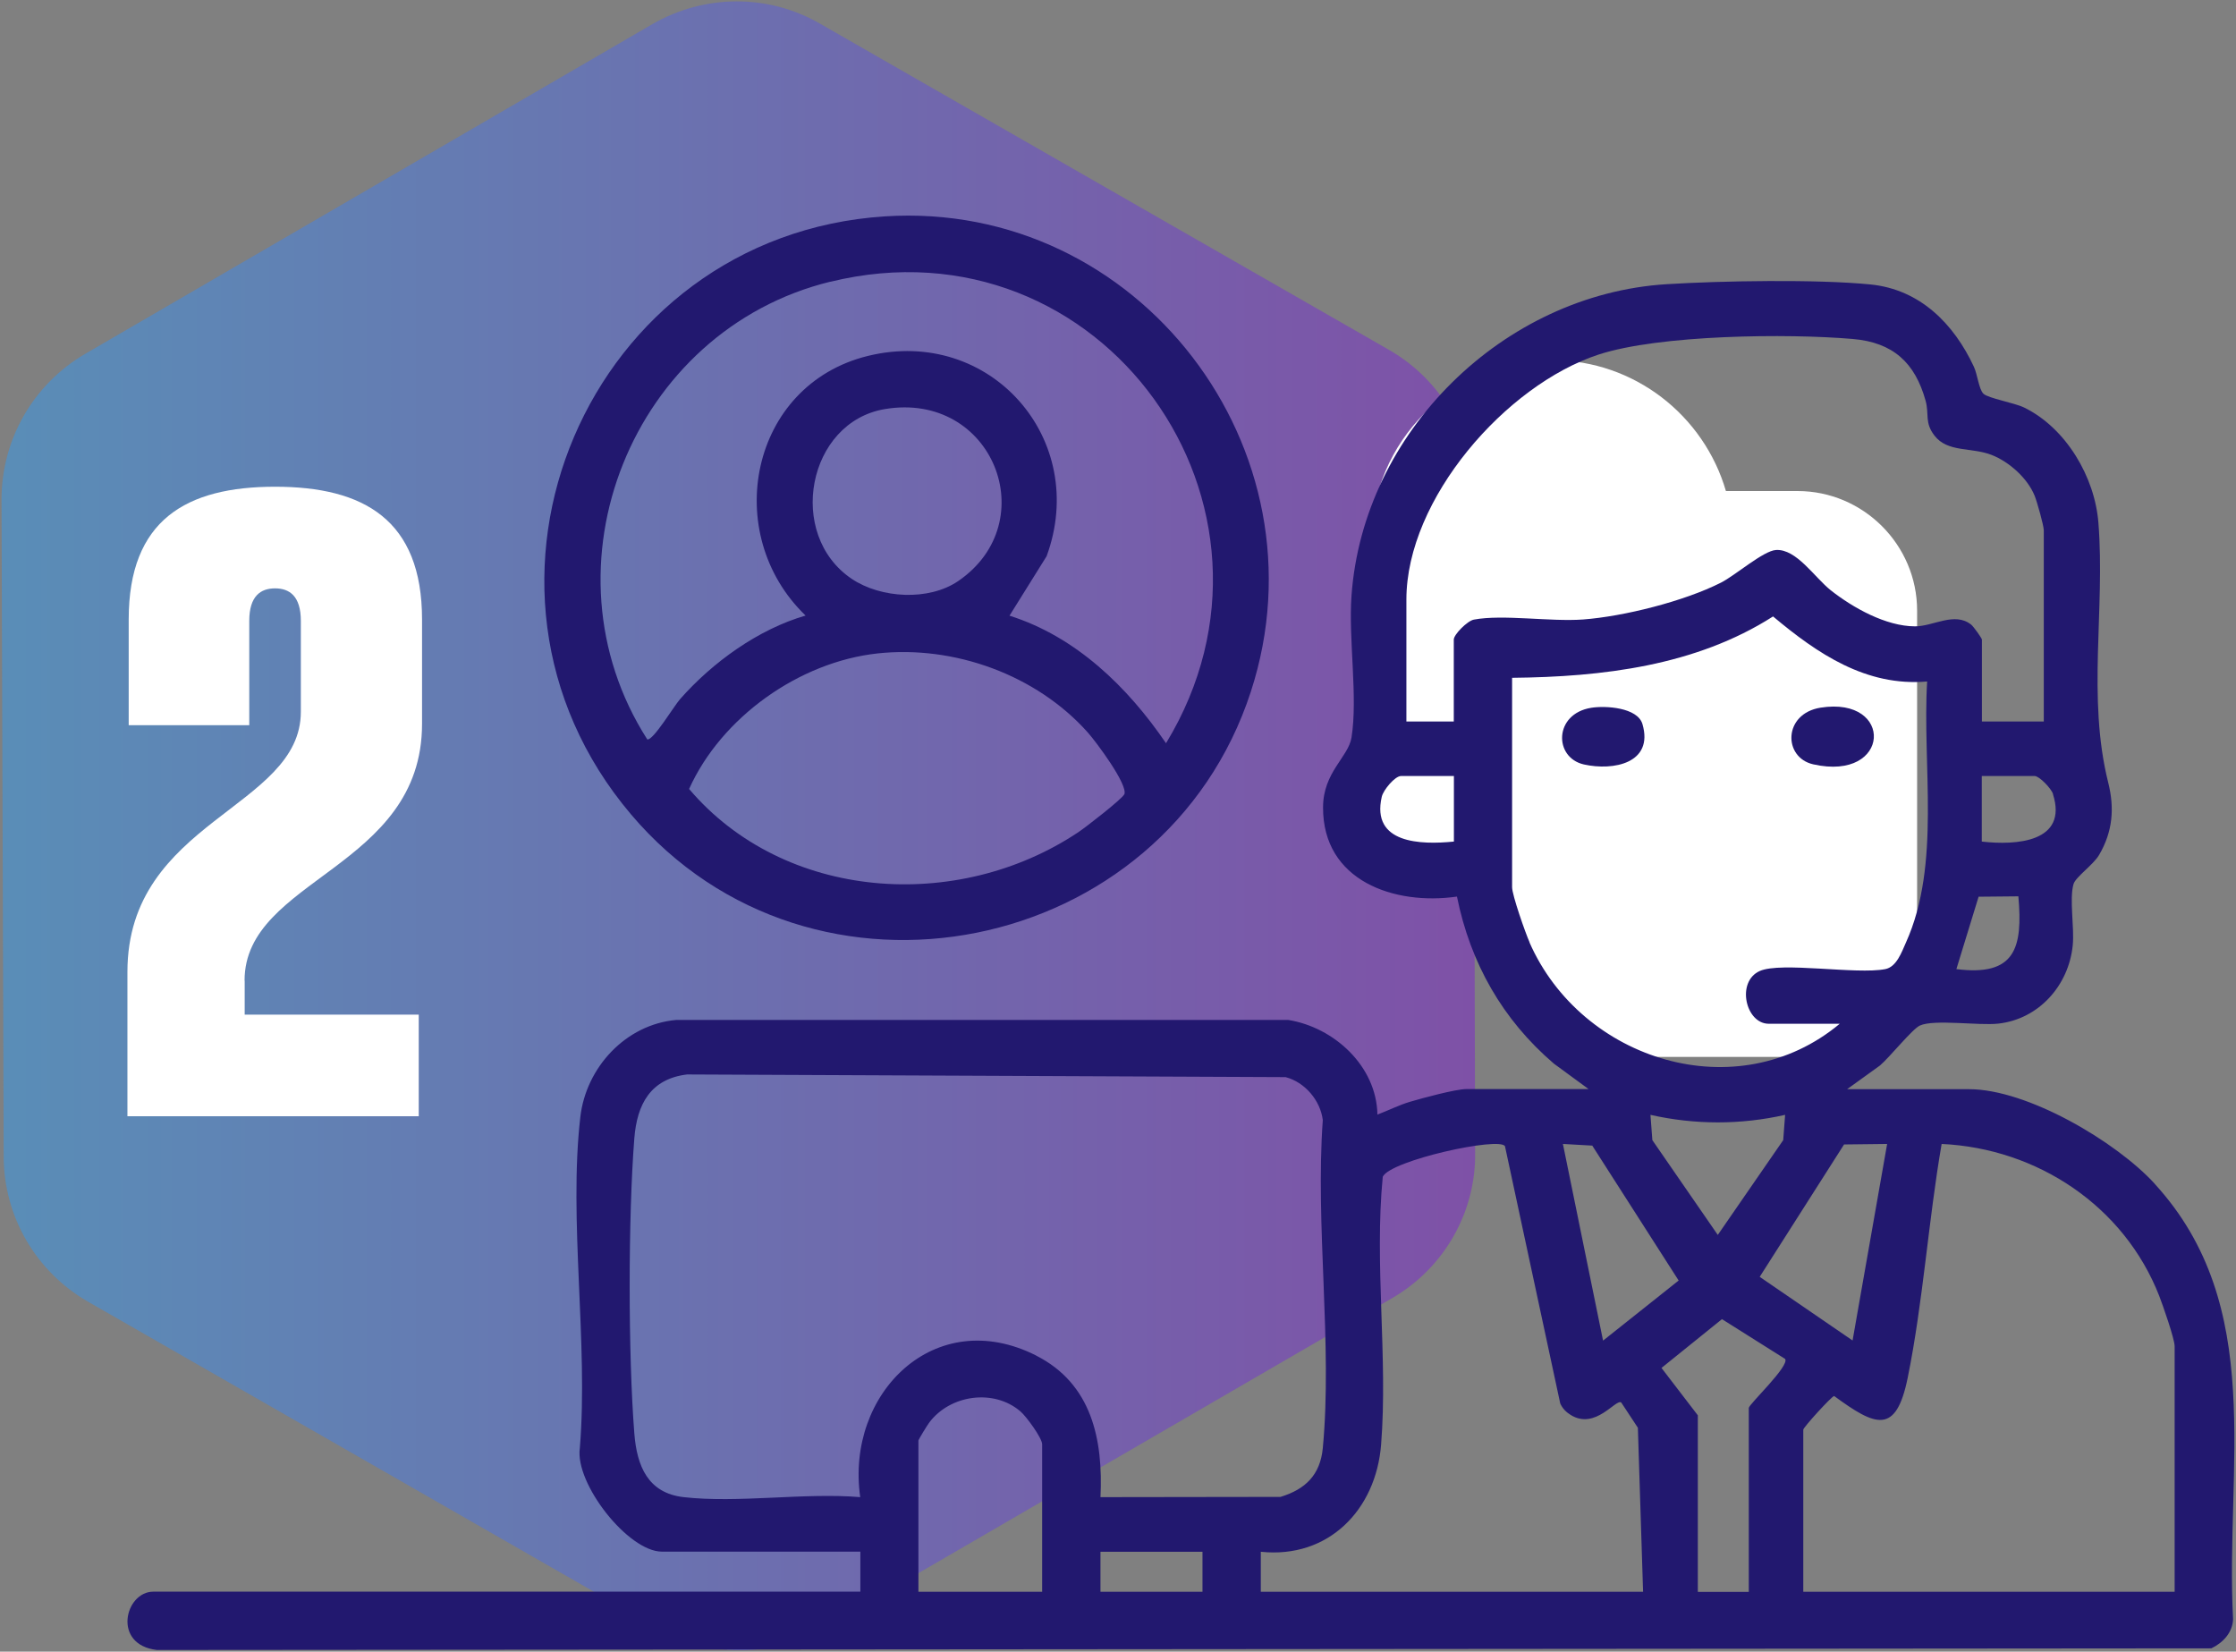 <svg xmlns="http://www.w3.org/2000/svg" xmlns:xlink="http://www.w3.org/1999/xlink" id="Layer_1" data-name="Layer 1" viewBox="0 0 176 130"><rect x="0" y="0" width="176" height="130" fill="#808080" stroke="none"/><defs><style>      .cls-1 {        fill: #fff;      }      .cls-2 {        fill: none;      }      .cls-3 {        fill: #22186f;      }      .cls-4 {        fill: url(#linear-gradient);        opacity: .5;      }    </style><linearGradient id="linear-gradient" x1=".12" y1="65" x2="116.11" y2="65" gradientUnits="userSpaceOnUse"><stop offset="0" stop-color="#339bee"></stop><stop offset="1" stop-color="#7d22ce"></stop></linearGradient></defs><rect class="cls-2" width="176" height="130"></rect><g><path class="cls-4" d="M115.98,38.98c0-4.72-2.53-9.06-6.61-11.42L64.54,1.86c-4.09-2.36-9.1-2.32-13.19.04L6.69,27.86C2.6,30.26.12,34.6.12,39.32l.17,51.7c0,4.72,2.53,9.06,6.61,11.42l44.83,25.7c4.09,2.36,9.1,2.32,13.19-.04l44.7-25.95c4.04-2.36,6.57-6.74,6.49-11.46l-.13-51.7Z"></path><g><path class="cls-1" d="M141.49,38.65h-5.64c-1.72-5.93-7.2-10.3-13.67-10.3h0c-7.83,0-14.24,6.41-14.24,14.24v13.31c0,1.35.2,2.65.56,3.89-2.19.05-3.98,1.85-3.98,4.06s1.83,4.07,4.07,4.07h6c1.1.7,2.3,1.26,3.58,1.63v4.23c0,5.18,4.24,9.41,9.41,9.41h13.91c5.18,0,9.41-4.24,9.41-9.41v-25.72c0-5.18-4.24-9.41-9.41-9.41Z"></path><g><path class="cls-3" d="M169.61,93.18c-3.06-3.34-10.04-7.45-14.62-7.45h-9.6l2.58-1.86c.76-.64,2.55-2.88,3.15-3.15,1.12-.51,4.64.02,6.16-.15,3.21-.35,5.56-3.02,5.87-6.17.14-1.38-.28-3.65.06-4.81.16-.56,1.54-1.5,2.01-2.29,1.08-1.84,1.23-3.69.72-5.71-1.67-6.7-.23-13.6-.77-20.44-.28-3.61-2.55-7.46-5.84-9.07-.78-.38-2.84-.73-3.21-1.09-.36-.35-.47-1.52-.75-2.12-1.57-3.37-4.23-6.09-8.14-6.48-4.2-.42-11.76-.29-16.06-.02-12.84.8-23.87,11.64-24.79,24.51-.25,3.42.51,7.97,0,11.17-.25,1.55-2.23,2.72-2.24,5.49-.03,5.8,5.61,7.74,10.54,7.03,1.06,5.24,3.58,9.68,7.63,13.15l2.73,2h-9.6c-.86,0-3.47.71-4.45,1-.88.26-1.72.69-2.57,1.01-.07-3.82-3.41-6.87-7.02-7.45h-48.17c-3.98.35-7.1,3.74-7.55,7.63-.94,8.11.64,17.79-.04,26.06-.41,2.8,3.81,8.16,6.46,8.16h15.62v3.15H12.07c-2.24,0-3.26,4.18.28,4.59l161.71-.13c.91-.43,1.68-1.25,1.71-2.3-.63-11.93,2.67-24.61-6.17-34.26ZM148.54,90.04l-2.72,15.47-7.31-5.01,6.64-10.42,3.39-.04ZM135.21,97.2l-5.15-7.46-.15-1.99c3.51.79,7.1.79,10.6,0l-.15,1.99-5.15,7.46ZM153.99,76.28l1.75-5.7,3.13-.03c.36,4.08-.25,6.31-4.87,5.73ZM161.59,62.5c1.21,3.8-2.91,4.05-5.6,3.74v-5.16h4.16c.37,0,1.31.98,1.45,1.42ZM114.43,66.24c-2.6.26-6.51.17-5.67-3.52.12-.54,1.04-1.64,1.52-1.64h4.16v5.16ZM116.01,48.77c-.52.1-1.58,1.18-1.58,1.57v6.45h-3.73v-9.6c0-7.92,7.82-16.88,15.12-19.28,4.8-1.57,14.88-1.67,20.01-1.23,3.18.27,4.91,1.87,5.74,4.87.29,1.05-.1,1.71.7,2.74,1.03,1.34,2.93.9,4.5,1.52,1.38.54,2.82,1.83,3.38,3.21.19.47.72,2.35.72,2.72v15.05h-4.87v-6.45c0-.1-.67-1.04-.84-1.17-1.31-1.05-2.99.14-4.44.13-2.28-.01-4.87-1.46-6.62-2.84-1.28-1.02-2.7-3.27-4.31-3.17-.99.06-3.19,1.99-4.33,2.57-2.88,1.46-7.64,2.66-10.86,2.9-2.55.19-6.31-.42-8.59.01ZM120.4,74.18c-.33-.74-1.38-3.73-1.38-4.35v-16.48c7.09-.07,14.46-.94,20.54-4.83,3.48,2.92,7.33,5.54,12.13,5.12-.4,6.6,1.11,14.38-1.67,20.55-.34.76-.74,1.92-1.63,2.09-2.27.44-8.21-.6-9.88.15-1.87.84-1.11,4.15.71,4.15h5.59c-8.07,6.73-20.32,2.92-24.42-6.4ZM125.33,90.17l6.8,10.62-5.95,4.73-3.16-15.48,2.3.13ZM82.04,125.29h-9.75v-11.9c0-.08.7-1.22.86-1.43,1.64-2.18,5.07-2.67,7.17-.87.46.39,1.71,2.1,1.71,2.59v11.61ZM81.57,106.7c-7.99-4.05-15.03,2.98-13.86,11.14-4.41-.37-9.59.49-13.9,0-2.82-.32-3.68-2.46-3.88-5.01-.49-6.21-.49-17.03,0-23.24.21-2.67,1.27-4.67,4.15-5.02l47.11.21c1.51.39,2.74,1.83,2.93,3.38-.6,8.3.77,17.65,0,25.82-.2,2.09-1.35,3.24-3.33,3.84l-14.17.02c.22-4.56-.7-8.93-5.06-11.14ZM94.65,125.29h-8.03v-3.15h8.03v3.15ZM99.24,125.29v-3.15c5.33.56,9.07-3.31,9.47-8.44.54-6.81-.54-14.21.13-21.08.61-1.29,9.2-3.17,9.62-2.4l4.35,20.25c.18.39.46.68.82.9,1.95,1.21,3.55-1.29,3.98-.98l1.31,1.99.41,12.91h-30.1ZM137.65,110.82v14.48h-4.01v-13.9l-2.86-3.73,4.76-3.84,4.97,3.13c.38.54-2.86,3.58-2.86,3.86ZM171.18,125.29h-29.24v-12.76c0-.18,2.24-2.64,2.43-2.65,3.26,2.39,4.87,3.09,5.79-1.44,1.21-5.96,1.63-12.39,2.67-18.4,7.54.35,14.37,4.9,17.13,11.97.28.72,1.21,3.38,1.21,3.95v19.35Z"></path><path class="cls-3" d="M98.46,54.43c6.19-19.04-8.85-38.68-28.8-37.4-23.38,1.5-35.22,29.08-20,47.06,14.27,16.86,42.01,11.23,48.8-9.66ZM88.5,62.51c-.15.36-3.06,2.62-3.62,2.99-9.52,6.36-23.15,5.41-30.64-3.4,2.54-5.64,8.66-10,14.84-10.67,6.03-.65,12.49,1.68,16.54,6.22.66.74,3.18,4.12,2.88,4.87ZM69.64,32.2c8.5-1.43,12.57,8.88,5.79,13.53-2.32,1.59-6.1,1.37-8.39-.17-5.17-3.48-3.49-12.33,2.6-13.36ZM65.35,22.18c21.37-5.24,37.75,17.7,26.43,36.32-3.02-4.43-7.09-8.39-12.32-10.04l2.92-4.68c3.38-9.2-4.44-18.11-14.05-15.77-9.31,2.27-11.62,14-4.92,20.44-3.73,1.08-7.33,3.68-9.89,6.59-.48.55-2.11,3.26-2.57,3.16-8.7-13.59-1.2-32.21,14.41-36.03Z"></path><path class="cls-3" d="M125.25,55.71c-2.95.47-2.96,3.92-.58,4.46,2.33.52,5.51-.1,4.61-3.18-.39-1.31-2.91-1.46-4.03-1.28Z"></path><path class="cls-3" d="M142.72,60.16c6.14,1.38,6.39-5.38.58-4.46-2.95.47-2.96,3.92-.58,4.46Z"></path></g></g><path class="cls-1" d="M19.26,77.19v2.67h13.7v8H10.03v-11.36c0-11.94,13.65-12.85,13.65-20.48v-7.15c0-1.97-.91-2.56-2.03-2.56s-2.03.59-2.03,2.56v8.21h-9.49v-8.32c0-7.84,4.53-10.45,11.52-10.45s11.57,2.61,11.57,10.45v8.21c0,11.41-13.97,12.16-13.97,20.21Z"></path></g></svg>